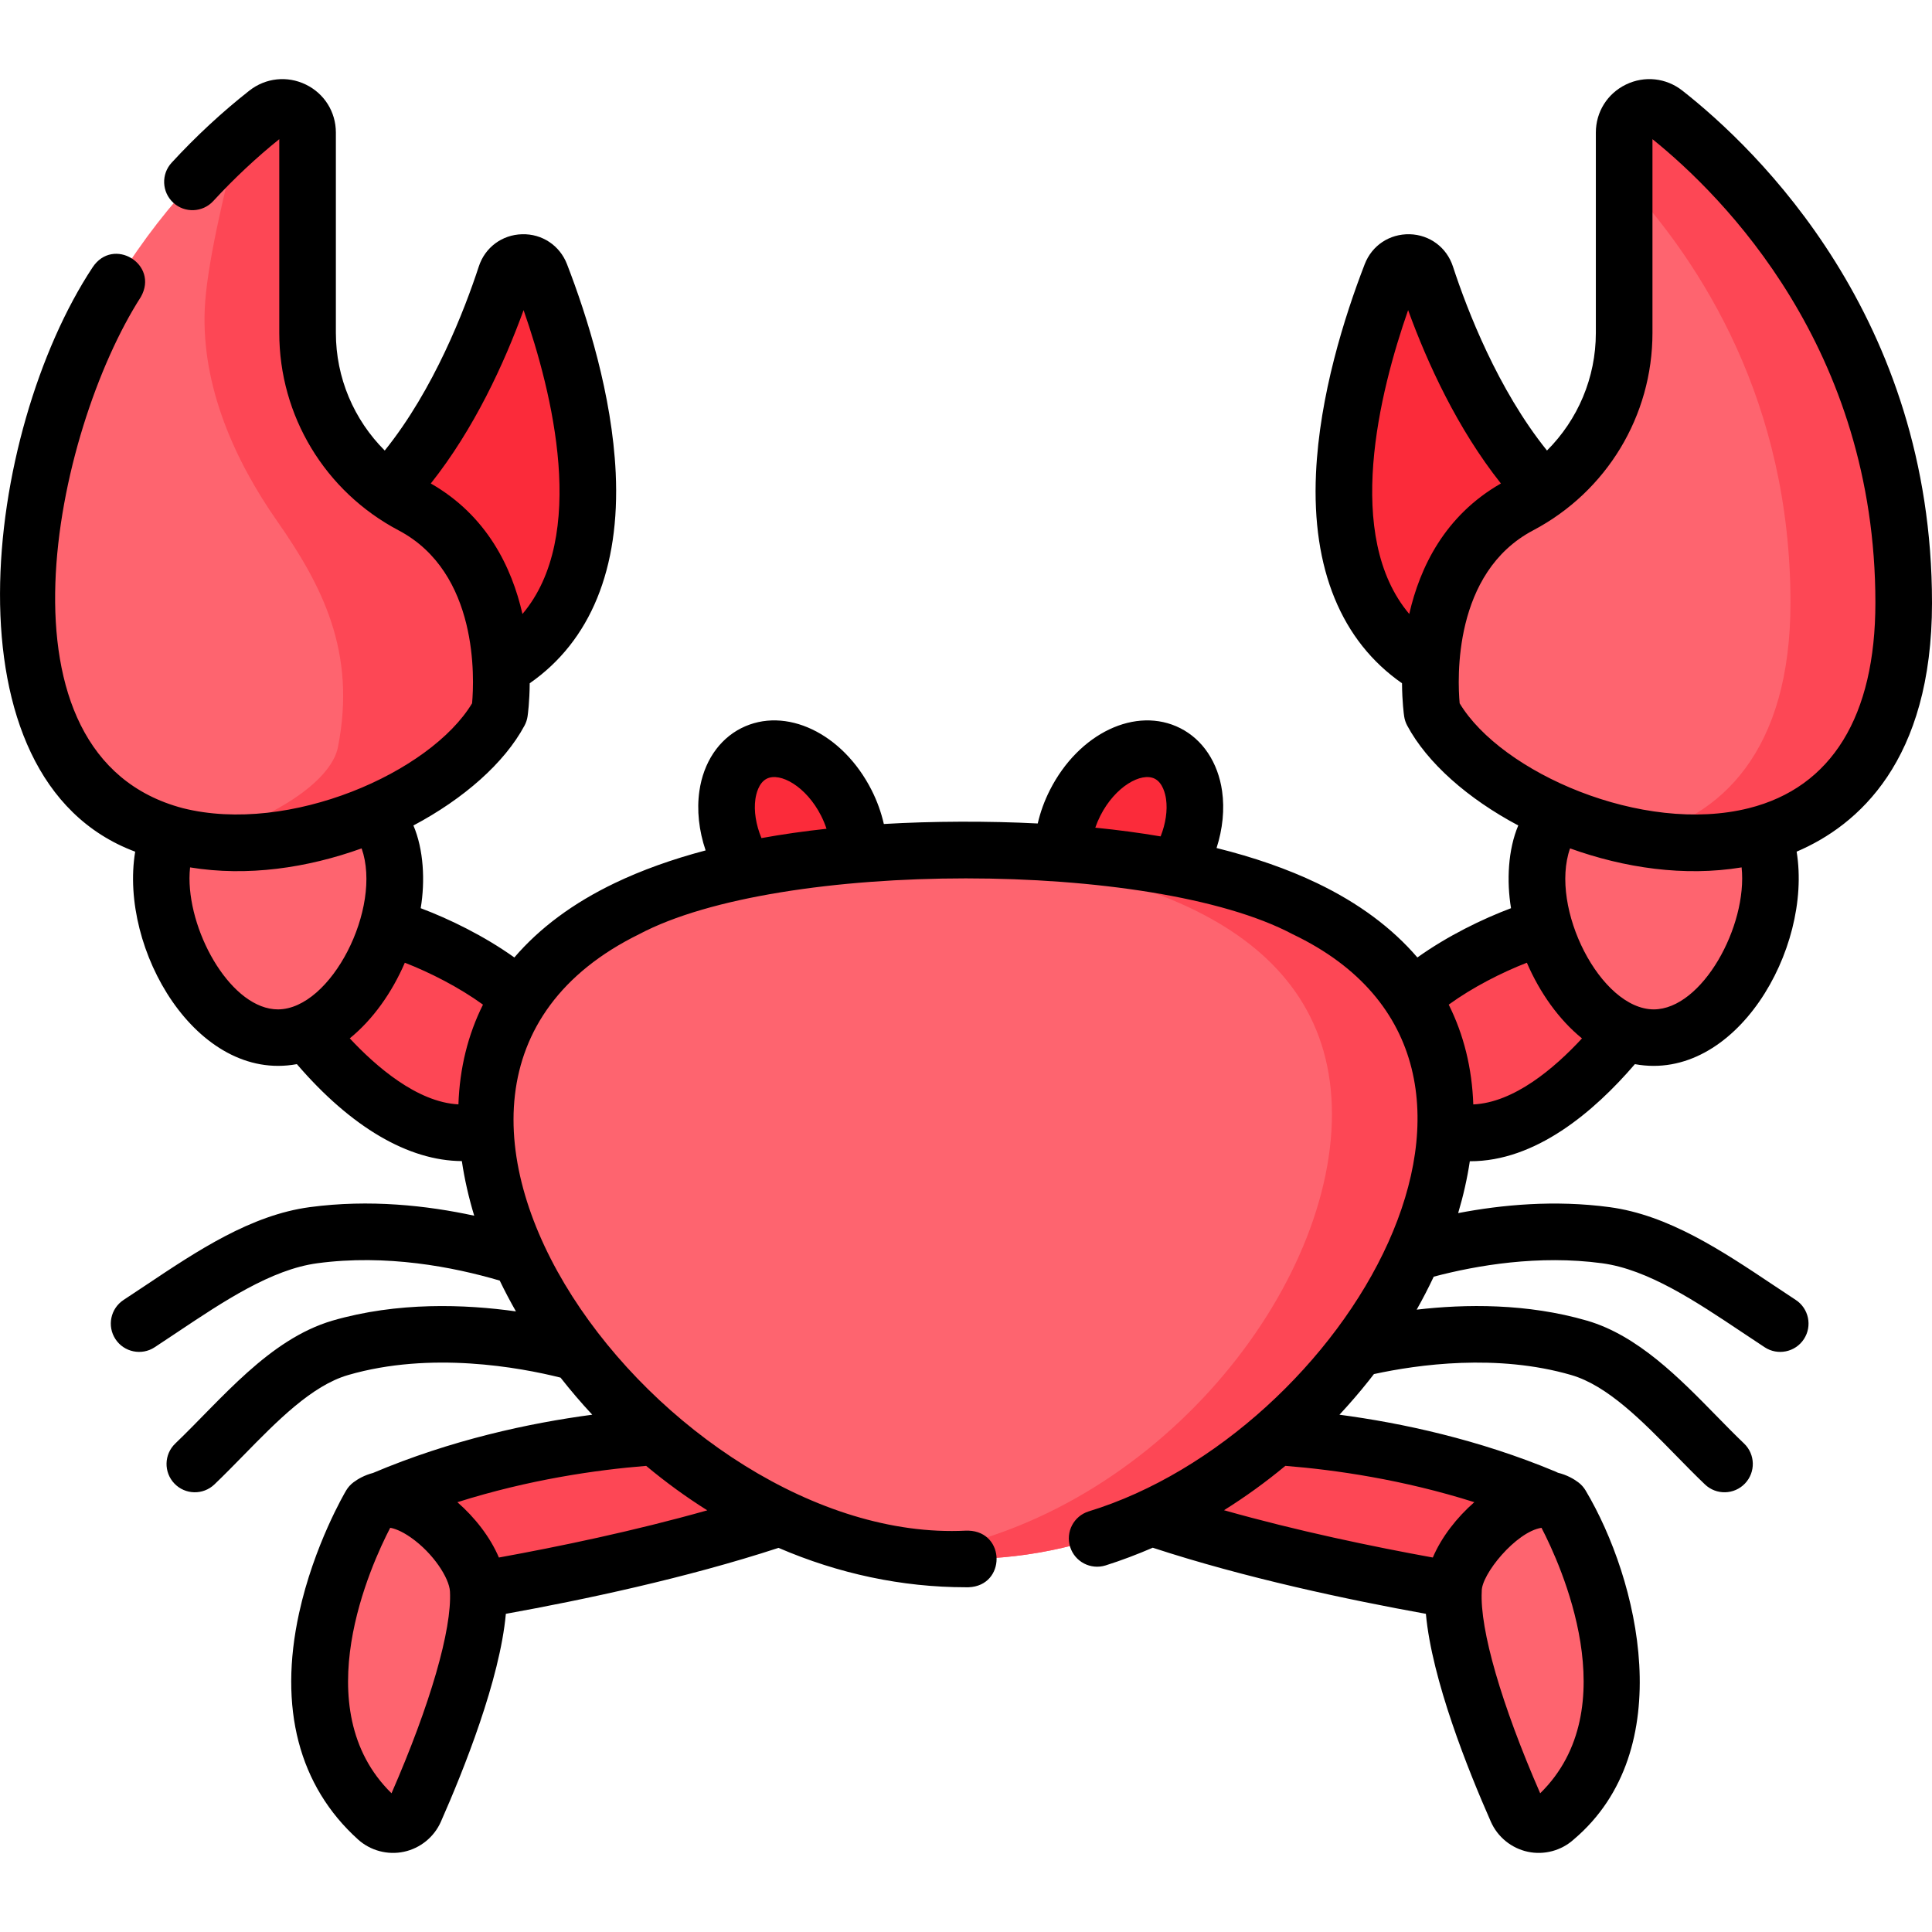 <svg id="Capa_1" enable-background="new 0 0 511.922 511.922" height="512" viewBox="0 0 511.922 511.922" width="512" xmlns="http://www.w3.org/2000/svg"><g><path d="m188.829 380.259s-46.052-1.551-90.671 18.497c0 0-8.178 15.651 6.346 25.984 0 0 62.028-8.085 107.72-24.577z" fill="#fd4755"/><path d="m98.158 398.757s-31.493 53.077 1.727 83.071c3.21 2.898 8.322 1.794 10.069-2.161 5.939-13.44 17.627-42.18 16.763-58.385-.636-11.912-19.703-29.2-28.559-22.525z" fill="#fe646f"/><path d="m323.016 380.259s46.052-1.551 90.671 18.497c0 0 8.178 15.651-6.346 25.984 0 0-62.028-8.085-107.72-24.577z" fill="#fd4755"/><path d="m413.687 398.757s31.493 53.077-1.727 83.071c-3.21 2.898-8.322 1.794-10.069-2.161-5.939-13.44-17.627-42.18-16.763-58.385.636-11.912 19.703-29.2 28.559-22.525z" fill="#fe646f"/><g fill="#fb2b3a"><ellipse cx="210.051" cy="219.944" rx="15.923" ry="22.755" transform="matrix(.892 -.452 .452 .892 -76.78 118.827)"/><ellipse cx="299.076" cy="219.944" rx="22.755" ry="15.923" transform="matrix(.452 -.892 .892 .452 -32.378 387.156)"/><path d="m414.511 135.068c-19.692-17.244-31.247-45.608-36.659-62.139-1.433-4.378-7.581-4.536-9.243-.239-10.828 27.995-29.74 93.251 21.595 109.05-.001 0 53.4-21.195 24.307-46.672z"/></g><path d="m436.461 265.23s-31.795 50.422-62.359 30.13 19.487-47.143 39.59-50.832c20.102-3.689 22.769 20.702 22.769 20.702z" fill="#fd4755"/><path d="m407.23 232.686c0 18.974 13.858 42.268 30.954 42.268s30.954-23.295 30.954-42.268-13.858-26.441-30.954-26.441-30.954 7.468-30.954 26.441z" fill="#fe646f"/><path d="m402.724 133.895c16.979-8.96 27.629-26.529 27.629-45.696v-53.079c0-5.557 6.416-8.655 10.791-5.218 20.551 16.146 63.278 58.31 63.278 129.788 0 94.112-105.169 65.863-124.944 29.017 0 0-5.803-39.482 23.246-54.812z" fill="#fe646f"/><path d="m441.144 29.902c-4.375-3.438-10.791-.34-10.791 5.218v12.523c20.537 22.103 44.069 59 44.069 112.048 0 39.174-18.226 57.135-40.926 62.112 34.148 6.401 70.926-6.458 70.926-62.112 0-71.479-42.727-113.643-63.278-129.789z" fill="#fd4755"/><path d="m97.334 135.068c19.692-17.244 31.247-45.608 36.659-62.139 1.433-4.378 7.581-4.536 9.243-.239 10.828 27.995 29.74 93.251-21.595 109.05.001 0-53.4-21.195-24.307-46.672z" fill="#fb2b3a"/><path d="m75.384 265.23s31.795 50.422 62.359 30.13-19.487-47.143-39.59-50.832c-20.102-3.689-22.769 20.702-22.769 20.702z" fill="#fd4755"/><path d="m128.923 295.203c0-51.874 56.86-69.987 127-69.987s127 18.112 127 69.987-56.86 117.867-127 117.867-127-65.993-127-117.867z" fill="#fe646f"/><path d="m255.923 225.216c-5.076 0-10.08.098-15 .294 63.069 2.508 112 21.573 112 69.693s-48.931 108.379-112 116.85c4.92.661 9.924 1.017 15 1.017 70.14 0 127-65.992 127-117.867s-56.86-69.987-127-69.987z" fill="#fd4755"/><path d="m104.615 232.686c0 18.974-13.858 42.268-30.954 42.268s-30.954-23.295-30.954-42.268 13.858-26.441 30.954-26.441 30.954 7.468 30.954 26.441z" fill="#fe646f"/><path d="m109.12 133.895c-16.979-8.96-27.629-26.529-27.629-45.696v-53.079c0-5.557-6.416-8.655-10.791-5.218-20.551 16.146-63.278 58.31-63.278 129.789 0 94.112 105.169 65.863 124.944 29.017.001-.001 5.804-39.483-23.246-54.813z" fill="#fe646f"/><path d="m109.12 133.895c-16.979-8.96-27.629-26.529-27.629-45.696v-53.079c0-5.557-6.416-8.655-10.791-5.218-2.239 1.759-4.742 3.828-7.424 6.21-4.07 15.489-8.532 34.624-9.021 45.671-.918 20.764 8.128 40.48 19.121 56.211 11.854 16.963 21.179 34.66 16.162 60.006-1.81 9.143-17.649 19.481-37.16 24.549 31.147 4.681 68.927-13.231 79.989-33.842 0 0 5.803-39.482-23.247-54.812z" fill="#fd4755"/><path d="m511.922 159.695c0-75.561-46.257-120.06-66.145-135.685-4.306-3.384-10.041-4-14.962-1.605-4.912 2.387-7.963 7.262-7.963 12.721v53.079c0 11.892-4.777 23.014-12.947 31.171-13.052-16.224-21.145-37.223-24.927-48.774-1.651-5.046-6.15-8.396-11.462-8.537-5.337-.114-9.987 2.971-11.904 7.926-5.373 13.893-11.977 34.796-12.916 55.48-1.148 25.264 6.726 44.399 22.794 55.572.037 4.958.496 8.283.567 8.762.126.859.4 1.69.812 2.456 5.309 9.892 16.067 19.372 29.425 26.461-2.704 6.376-3.124 14.695-1.92 21.923-7.516 2.825-16.74 7.291-24.813 13.056-6.691-7.811-15.59-14.43-26.595-19.703-7.821-3.747-16.722-6.838-26.616-9.297 1.623-5.063 2.156-10.259 1.467-15.084-1.08-7.574-5.114-13.647-11.069-16.664-11.722-5.927-26.907 1.289-34.573 16.42-1.444 2.846-2.516 5.825-3.211 8.824-12.999-.673-27.884-.629-40.774.136-.695-3.043-1.774-6.066-3.236-8.956-7.67-15.139-22.855-22.354-34.565-16.423-5.957 3.013-9.995 9.086-11.078 16.661-.718 5.026-.131 10.457 1.656 15.719-8.89 2.35-16.933 5.237-24.086 8.664-11.005 5.273-19.904 11.893-26.595 19.704-8.076-5.764-17.312-10.235-24.813-13.056 1.206-7.229.78-15.54-1.929-21.919 13.362-7.09 24.124-16.572 29.434-26.465.411-.766.686-1.597.812-2.456.07-.479.529-3.803.567-8.759 16.111-11.198 23.983-30.418 22.785-55.779-.975-20.625-7.557-41.443-12.907-55.276-1.917-4.954-6.609-8.078-11.902-7.925-5.312.14-9.812 3.49-11.464 8.536-3.782 11.552-11.874 32.551-24.927 48.775-8.17-8.157-12.947-19.278-12.947-31.171v-53.081c0-5.459-3.051-10.333-7.962-12.721-4.921-2.393-10.656-1.777-14.962 1.605-7.214 5.668-14.144 12.094-20.597 19.1-2.807 3.046-2.612 7.791.435 10.598 3.046 2.805 7.791 2.61 10.598-.436 5.509-5.979 11.386-11.49 17.489-16.399v51.332c0 21.983 12.12 42.034 31.628 52.329 21.283 11.231 20.029 39.494 19.461 45.821-11.034 18.338-48.454 34.867-76.64 27.785-52.418-13.837-33.947-99.946-11.118-135.475 4.875-8.658-7.354-16.104-12.809-7.807-28.713 43.465-40.429 135.489 11.3 154.81-4.288 25.915 16.296 61.193 42.841 56.294 14.367 16.721 29.568 25.612 43.716 25.691.709 4.783 1.804 9.622 3.277 14.473-12.484-2.71-27.741-4.396-43.571-2.272-15.626 2.097-29.771 11.545-43.45 20.683-1.966 1.312-3.925 2.622-5.878 3.899-3.465 2.27-4.436 6.918-2.167 10.383 2.283 3.494 6.965 4.418 10.383 2.168 1.991-1.304 3.989-2.638 5.994-3.978 12.258-8.187 24.934-16.654 37.113-18.288 18.288-2.453 35.976.959 48.336 4.596 1.321 2.738 2.754 5.461 4.295 8.161-13.484-1.899-31.359-2.57-48.643 2.453-16.855 4.982-29.254 20.706-41.617 32.55-2.996 2.859-3.106 7.607-.247 10.603 2.864 2.999 7.611 3.103 10.604.246 2.58-2.463 5.201-5.141 7.735-7.73 8.882-9.077 18.067-18.464 27.709-21.265 21.912-6.365 45.465-2.018 56.277.689 2.633 3.359 5.437 6.642 8.402 9.829-16.716 2.223-37.379 6.665-58.088 15.43h-.001c-2.281.596-4.02 1.606-5.192 2.489-.78.588-1.438 1.322-1.936 2.162-.347.584-8.537 14.518-12.471 32.513-5.477 25.049-.075 45.779 15.621 59.951 3.284 2.975 7.87 4.183 12.164 3.261 4.339-.926 8-3.9 9.792-7.956 6.068-13.732 15.642-37.665 17.218-55.092 20.331-3.669 47.777-9.465 72.253-17.476 15.888 6.846 32.679 10.439 49.638 10.439l.724-.002c9.91-.383 9.871-14.662-.031-15h-.032l-.661.002c-78.915 3.947-170.36-116.885-86.562-158.051 37.127-19.711 135.997-19.709 173.124.001 72.279 34.456 13.376 132.345-54.042 152.953-3.949 1.249-6.139 5.463-4.891 9.412 1.248 3.948 5.462 6.135 9.412 4.891 4.212-1.332 8.371-2.914 12.474-4.685 24.469 8.019 51.924 13.825 72.376 17.516 1.577 17.426 11.15 41.359 17.219 55.093 1.793 4.057 5.454 7.03 9.793 7.955 4.293.923 8.878-.288 12.162-3.261 28.077-23.766 17.174-68.917 3.15-92.464-.498-.84-1.156-1.574-1.937-2.162-1.208-.91-3.019-1.958-5.407-2.545-.198-.104-.399-.204-.609-.291-20.434-8.535-40.763-12.887-57.272-15.082 2.681-2.885 5.268-5.872 7.732-8.972.473-.595.938-1.195 1.401-1.795 11.65-2.531 32.631-5.456 52.268.248 9.643 2.801 18.826 12.186 27.709 21.264 2.534 2.59 5.155 5.269 7.735 7.731 2.992 2.857 7.74 2.754 10.604-.246 2.86-2.996 2.75-7.744-.246-10.603-2.396-2.287-4.812-4.757-7.372-7.373-9.76-9.973-20.821-21.277-34.245-25.177-15.875-4.611-32.229-4.418-45.127-2.914 1.631-2.892 3.139-5.809 4.519-8.741 11.454-3.023 27.799-5.807 44.596-3.555 12.18 1.634 24.855 10.102 37.115 18.29 2.004 1.339 4.001 2.673 5.99 3.976 3.418 2.25 8.1 1.326 10.384-2.167 2.269-3.466 1.298-8.114-2.167-10.384-1.952-1.277-3.91-2.585-5.876-3.898-13.68-9.138-27.826-18.587-43.452-20.684-14.516-1.948-28.573-.638-40.118 1.579 1.374-4.618 2.409-9.213 3.09-13.74 17.407.064 32.888-13.092 43.739-25.729 26.565 4.894 47.092-30.382 42.857-56.304 16.231-6.93 35.871-23.985 35.871-65.965zm-397.773-31.587c11.507-14.5 19.445-31.798 24.586-45.932 7.621 21.806 17.09 59.923-.301 80.516-2.809-12.359-9.422-26.086-24.285-34.584zm-63.942 104.583c0-.994.063-1.939.158-2.857 15.18 2.495 31.054.147 45.455-5.035 5.548 15.765-8.067 42.596-22.159 42.66-12.08 0-23.454-19.587-23.454-34.768zm42.472 42.443c6.142-5.002 11.183-12.135 14.591-20.044 6.648 2.592 14.329 6.488 20.706 11.108-3.977 7.964-6.177 16.806-6.508 26.428-10.951-.569-21.872-10.069-28.789-17.492zm11.062 200.031c-22.954-22.48-5.349-60.721-.346-70.342 1.015.159 2.894.761 5.48 2.575 5.959 4.18 10.164 10.762 10.352 14.287.538 10.094-5.238 30.011-15.486 53.48zm28.451-62.467c-2.324-5.472-6.4-10.645-10.996-14.661 18.911-5.989 36.79-8.562 50.02-9.624 5.205 4.348 10.617 8.278 16.192 11.781-19.36 5.472-39.389 9.63-55.216 12.504zm67.966-200.961c.18-1.258.832-4.303 3.002-5.4 3.544-1.798 10.461 2.022 14.409 9.814.573 1.133 1.051 2.288 1.434 3.448-6.005.654-11.755 1.475-17.238 2.471-1.467-3.52-2.054-7.203-1.607-10.333zm91.395 4.418c3.95-7.795 10.87-11.61 14.421-9.819 2.163 1.096 2.814 4.141 2.994 5.399.427 2.999-.102 6.507-1.435 9.887-5.519-.936-11.282-1.712-17.314-2.312.366-1.061.808-2.117 1.334-3.155zm81.557-133.979c5.142 14.133 13.08 31.433 24.586 45.931-14.862 8.497-21.474 22.221-24.284 34.577-17.384-20.595-7.928-58.688-.302-80.508zm-32.531 306.231c13.258 1.061 31.149 3.634 50.072 9.627-4.597 4.017-8.673 9.19-10.998 14.664-15.916-2.89-35.965-7.055-55.327-12.535 5.633-3.523 11.069-7.45 16.253-11.756zm67.525 86.758c-10.249-23.47-16.024-43.388-15.486-53.479-.187-4.42 9.066-15.82 15.833-16.862 5.002 9.62 22.606 47.861-.347 70.341zm-17.726-182.524c-.329-9.628-2.529-18.476-6.509-26.444 6.379-4.624 14.051-8.513 20.706-11.106 3.41 7.915 8.455 15.052 14.604 20.055-7.356 7.952-18.022 16.994-28.801 17.495zm47.806-25.182c-14.095-.064-27.701-26.893-22.166-42.661 14.402 5.183 30.276 7.532 45.458 5.036 1.63 15.532-10.468 37.608-23.292 37.625zm25.219-53.319c-28.192 7.088-65.606-9.446-76.639-27.783-.57-6.363-1.81-34.6 19.46-45.823 19.51-10.295 31.629-30.346 31.629-52.329v-51.331c18.815 15.159 59.069 55.487 59.069 122.822 0 30.104-11.59 48.931-33.519 54.444z"/></g></svg>